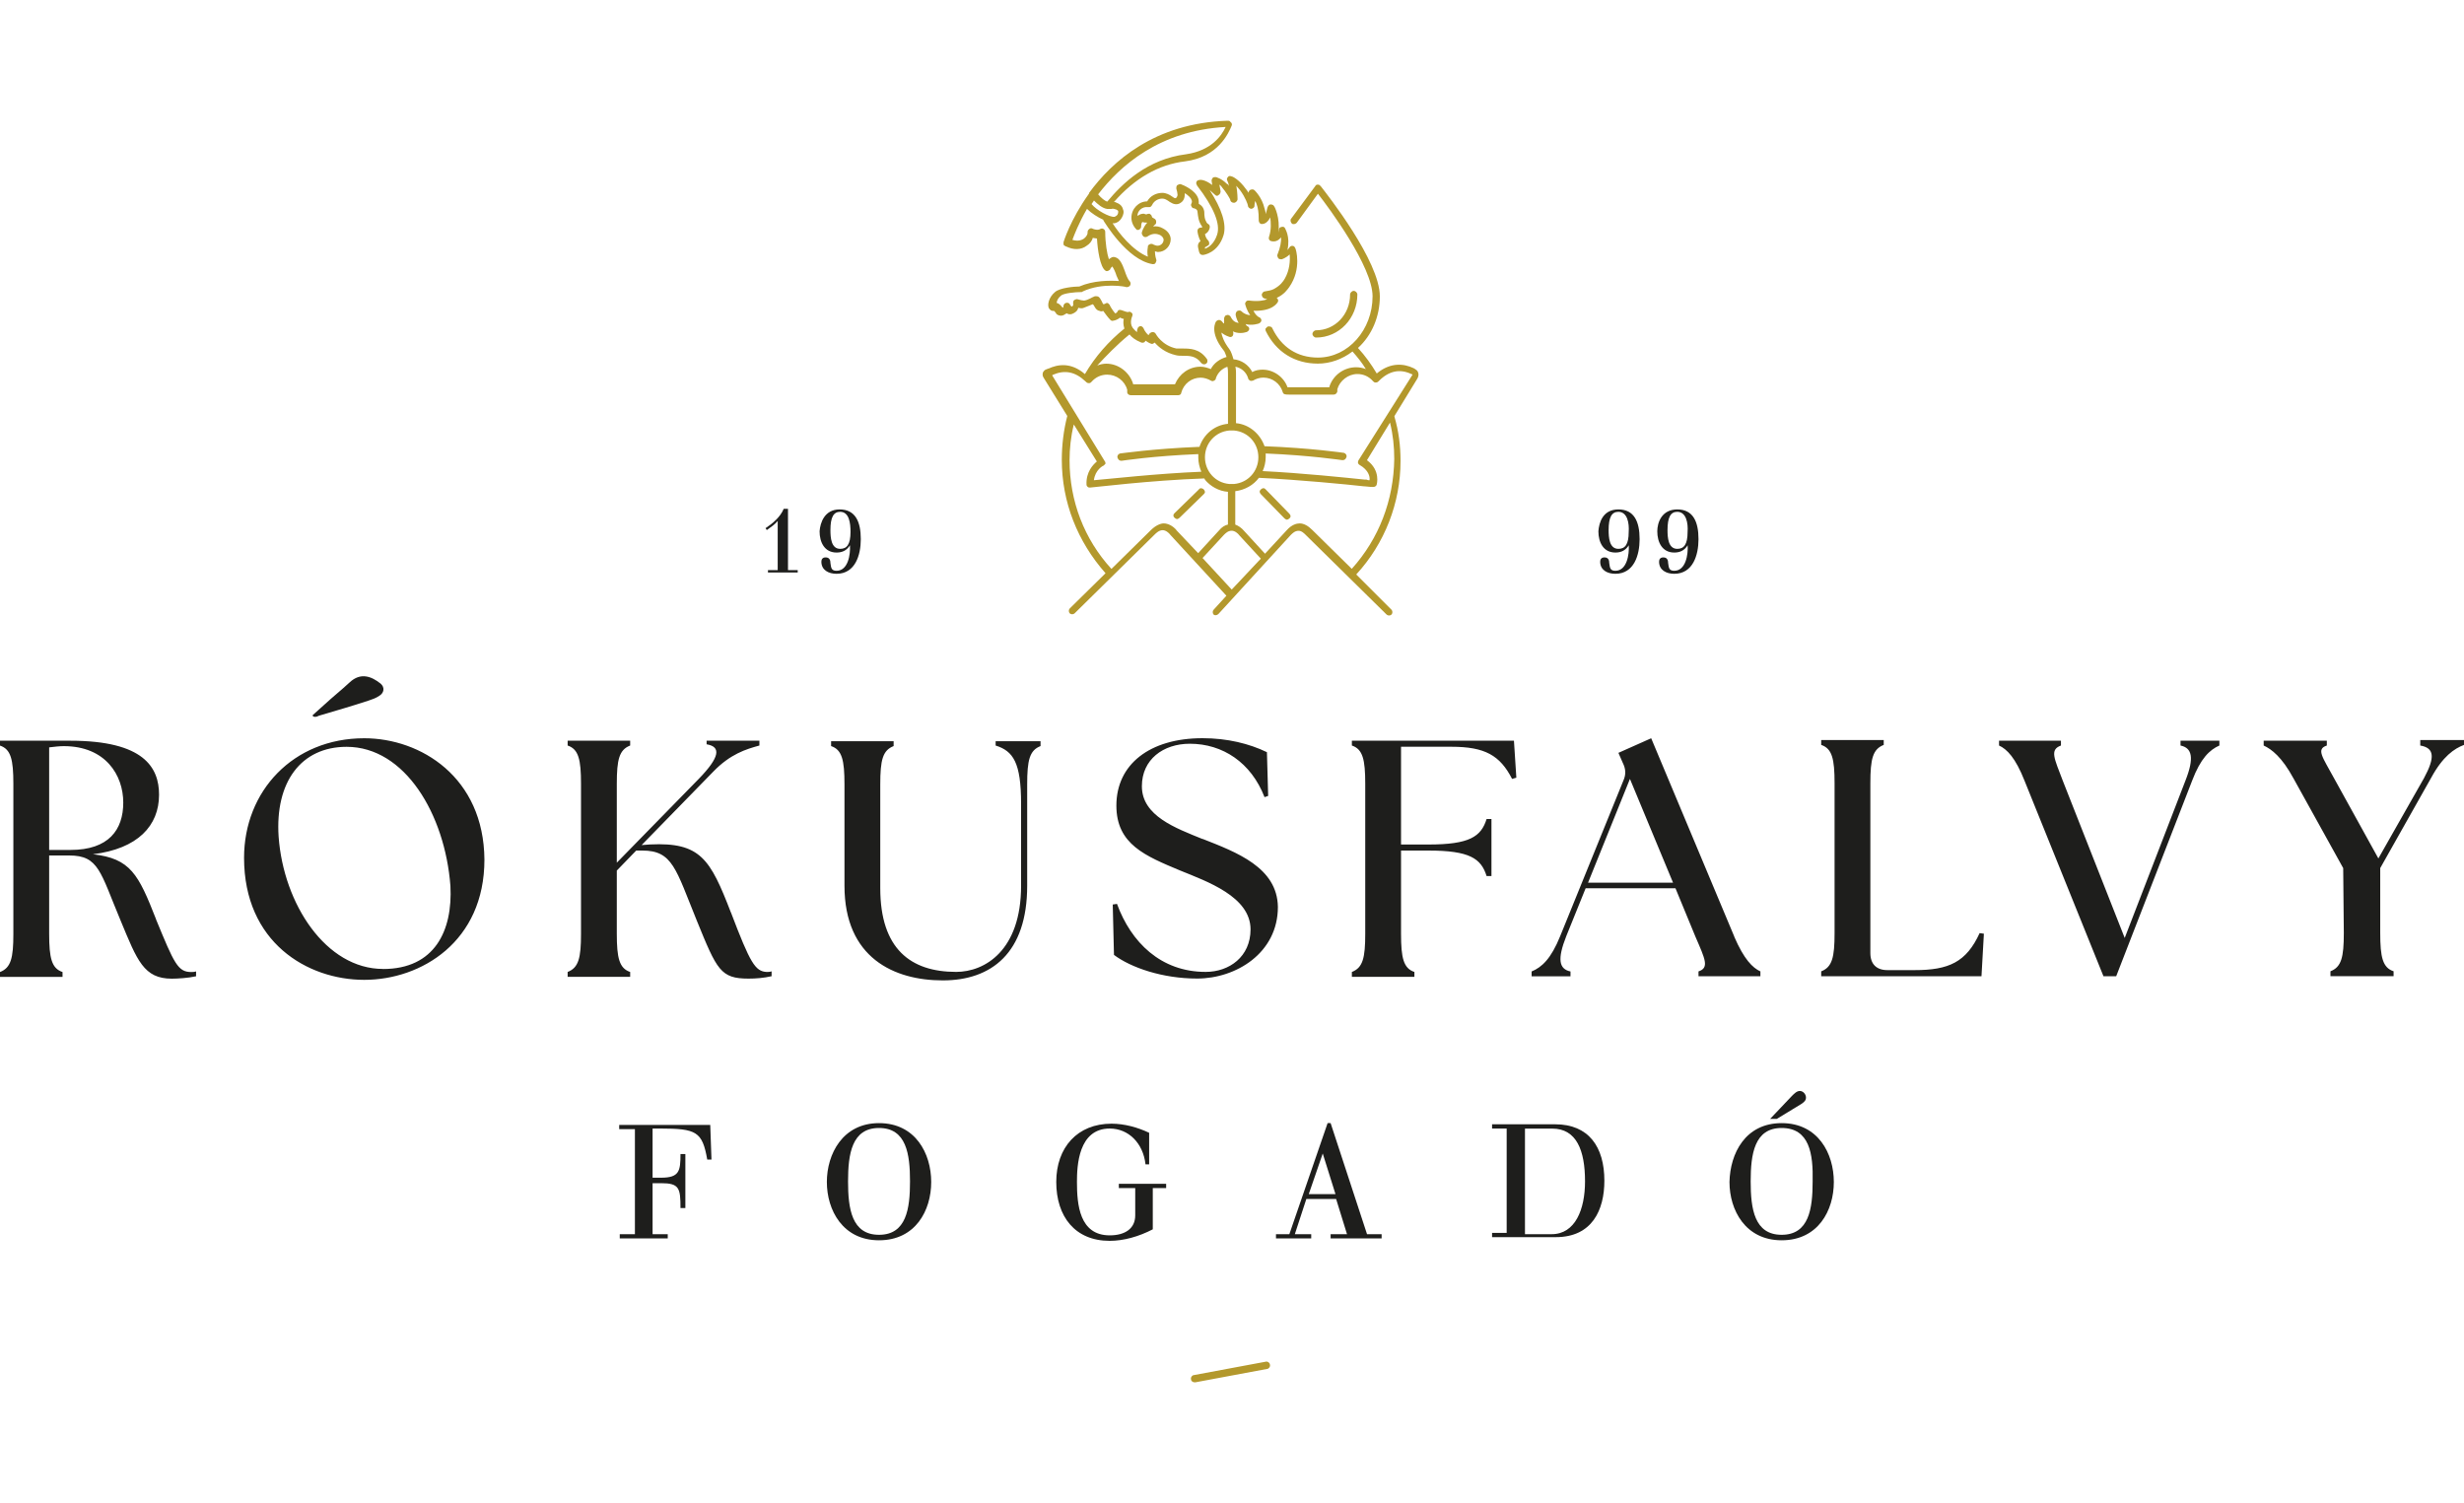 <svg xmlns="http://www.w3.org/2000/svg" id="b" viewBox="0 0 400 244"><defs><style>.d{fill:none;}.d,.e,.f{stroke-width:0px;}.e{fill:#1e1e1c;}.f{fill:#b3982c;}</style></defs><g id="c"><rect class="d" width="400" height="244"></rect><path class="e" d="M124.27,85.75c1.18-.79,2.37-1.77,2.96-3.15h.69v9.95h1.58v.39h-4.83v-.39h1.58v-7.98h0c-.49.59-1.08.99-1.77,1.48l-.2-.3Z"></path><path class="e" d="M136.29,82.7c2.56,0,3.45,1.97,3.45,4.83,0,2.56-.89,5.62-3.94,5.62-1.28,0-2.46-.59-2.46-1.97,0-.39.2-.69.69-.69.59,0,.79.39.79.99.1.79.2,1.18.99,1.18,1.87,0,2.27-2.66,2.17-4.14h0c-.49.79-1.18,1.18-2.17,1.18-1.97,0-2.76-1.68-2.76-3.45.1-1.38.79-3.55,3.25-3.55ZM136.39,83.09c-1.08,0-1.58.89-1.58,2.96,0,1.18.1,3.05,1.58,3.05,1.08,0,1.68-.69,1.68-2.76,0-1.38-.2-3.25-1.68-3.25Z"></path><path class="e" d="M262.72,82.7c2.56,0,3.45,1.97,3.45,4.83,0,2.56-.89,5.62-3.94,5.62-1.28,0-2.46-.59-2.46-1.97,0-.39.2-.69.69-.69.59,0,.79.39.79.99.1.79.2,1.18.99,1.18,1.87,0,2.27-2.66,2.17-4.14h0c-.49.79-1.18,1.18-2.17,1.18-1.97,0-2.76-1.68-2.76-3.45.1-1.38.69-3.55,3.25-3.55ZM262.72,83.09c-1.08,0-1.58.89-1.58,2.96,0,1.18.1,3.05,1.58,3.05,1.08,0,1.68-.69,1.68-2.76.1-1.38-.2-3.25-1.68-3.25Z"></path><path class="e" d="M272.28,82.7c2.56,0,3.45,1.97,3.45,4.83,0,2.56-.89,5.62-3.94,5.62-1.28,0-2.46-.59-2.46-1.97,0-.39.2-.69.69-.69.59,0,.79.39.79.99.1.79.2,1.18.99,1.18,1.87,0,2.27-2.66,2.17-4.14h0c-.49.79-1.18,1.18-2.17,1.18-1.97,0-2.76-1.68-2.76-3.45,0-1.38.69-3.55,3.25-3.55ZM272.28,83.09c-1.08,0-1.58.89-1.58,2.96,0,1.18.1,3.05,1.58,3.05,1.08,0,1.68-.69,1.68-2.76.1-1.38-.2-3.25-1.68-3.25Z"></path><path class="f" d="M194.63,79.45l-3.94,3.84c-.1.1-.2.2-.2.39s.1.3.2.39c.1.1.3.2.39.2s.3-.1.39-.2l3.94-3.84c.1-.1.2-.2.2-.39,0-.1-.1-.3-.2-.39-.2-.2-.59-.3-.79,0ZM205.47,79.45c-.1-.1-.2-.2-.39-.2-.1,0-.3.1-.39.2-.1.1-.2.2-.2.39,0,.1.1.3.2.39l3.84,3.94c.1.1.3.2.39.2s.3-.1.39-.2c.1-.1.2-.2.2-.39,0-.1-.1-.3-.2-.39l-3.84-3.94ZM220.35,47.81c0-.3-.3-.59-.59-.59s-.59.3-.59.59c0,3.25-2.46,5.81-5.52,5.81-.3,0-.59.3-.59.59s.3.59.59.59c3.74,0,6.7-3.15,6.7-7ZM230.2,60.43c-.1-.3-.3-.39-.59-.59l-.2-.1c-1.48-.69-3.65-.99-5.91.89-.89-1.48-1.87-2.86-3.05-4.14,2.27-2.07,3.55-5.12,3.55-8.38,0-5.72-8.57-16.56-9.56-17.84l-.1-.1-.1-.1c-.1-.1-.3-.1-.39-.1s-.3.1-.3.2l-3.94,5.32c-.2.2-.1.59.1.79.2.2.59.1.79-.1l3.45-4.73c1.77,2.27,8.87,11.83,8.87,16.65,0,5.42-3.94,9.95-8.87,9.95-3.35,0-5.91-1.68-7.39-4.73-.1-.3-.49-.39-.79-.3-.1.1-.2.2-.3.3s0,.3,0,.39c1.68,3.45,4.73,5.32,8.47,5.32,1.97,0,3.94-.69,5.62-1.97.79.89,1.58,1.87,2.17,2.86-.49-.2-1.08-.3-1.58-.3-1.97,0-3.74,1.28-4.34,3.15v.1h-6.8c-.59-1.68-2.27-2.86-4.04-2.86-.59,0-1.18.1-1.68.39-.59-1.18-1.77-1.97-3.05-2.07-.2-.69-.39-1.28-.69-1.68-.89-1.18-1.18-2.07-1.28-2.66.59.49,1.28.69,1.28.69.2.1.49,0,.59-.2s.1-.49,0-.69h0c.79.39,1.68.3,2.27.1.2-.1.39-.3.39-.49s-.1-.39-.39-.49c0,0-.1-.1-.2-.3,1.08.3,2.17-.1,2.17-.1.2-.1.39-.3.39-.49s-.1-.39-.3-.49c-.49-.2-.79-.69-.99-1.08,3.15.1,3.84-1.28,3.94-1.38.1-.2.1-.39,0-.49,0-.1-.1-.2-.2-.2,1.28-.59,1.77-1.38,2.07-1.77,2.07-2.96,1.08-6.21.99-6.31-.1-.2-.2-.39-.49-.39-.2,0-.39.1-.49.3-.1.1-.2.3-.3.39.49-2.27-.39-3.45-.39-3.55-.1-.2-.3-.3-.59-.2-.2,0-.39.2-.39.39s-.1.39-.1.49c.3-2.37-.59-4.14-.69-4.24-.1-.2-.3-.3-.59-.3-.2,0-.39.2-.49.49-.1.39-.2.79-.3,1.08,0-.39-.1-.69-.2-.99-.39-1.68-1.48-2.76-1.58-2.86-.2-.2-.39-.2-.69-.1-.2.1-.3.3-.3.49-.2-.3-.3-.49-.49-.69-.99-1.38-2.07-1.97-2.27-1.97-.2-.1-.49-.1-.59.1-.2.2-.2.39-.1.59.1.2.2.49.3.89-.1-.2-.2-.3-.39-.39-.89-.89-1.77-1.08-1.77-1.08-.2,0-.39,0-.49.1s-.2.3-.2.49l.1.69c-1.18-.89-1.97-.89-2.17-.79-.2,0-.39.2-.39.3-.1.2,0,.39.1.59,2.66,3.45,3.84,6.21,3.25,7.98-.49,1.48-1.38,2.07-1.97,2.27v-.2c0-.1.2-.1.3-.2.2-.1.39-.2.39-.39s0-.39-.2-.59-.39-.49-.49-.99c.59-.3.79-.89.79-1.18,0-.2-.1-.39-.3-.49,0,0-.2-.1-.3-.39-.2-.3-.3-.79-.3-1.58-.1-.69-.49-1.08-.89-1.28,0-.3,0-.59-.1-.89-.49-1.38-2.46-2.17-2.76-2.27-.2-.1-.39,0-.59.1-.2.1-.2.39-.2.59.1.3.2.79.2.99s-.1.39-.2.49c-.1.1-.2.1-.39,0-.1-.1-.2-.1-.3-.2h0c-.39-.3-.99-.59-1.58-.59-.99,0-1.97.49-2.46,1.38-1.38,0-2.56,1.18-2.56,2.66,0,.69.3,1.38.79,1.87l.1.1h.3c.2-.1.39-.3.39-.49,0-.49.1-.69.2-.79.3.1.49.1.79.1h0c-.69.79-.89,1.58-.89,1.68,0,.2.1.39.3.59.2.1.39.1.59,0,.99-.69,1.68-.39,1.97-.3.49.2.69.59.69.79,0,.59-.49.99-.99.99-.2,0-.49-.1-.69-.2-.1-.1-.3-.1-.39-.1s-.3.1-.39.2c-.1.1-.1.2-.1.3h0c-.1.59-.1,1.08,0,1.58-2.46-.99-4.73-3.84-5.72-5.42h.3c.49-.1.89-.39,1.18-.89s.39-.99.2-1.38c-.1-.49-.49-.89-1.08-1.08-.1-.1-.2-.1-.39-.1,3.35-3.84,7.29-6.11,11.53-6.6,5.42-.69,7.1-4.63,7.59-5.81.1-.2,0-.49-.2-.59-.1-.2-.3-.2-.49-.2-11.83.39-18.72,6.6-22.47,11.73v.1c-3.05,4.24-4.14,7.88-4.14,7.88v.39s0,.1.1.1c0,0,0,.1.1.1,0,0,.1,0,.1.1h.1c1.18.59,2.46.59,3.35-.1.49-.3.89-.79.99-1.28.2,0,.49.1.69.1.1,1.77.49,4.63,1.38,5.22.1.1.3.1.49,0s.3-.2.3-.3c0,0,.1-.2.3-.39.2.2.59,1.08.69,1.48.1.3.3.59.39.89-1.48-.1-4.14-.1-6.41.89-.79,0-3.15.2-3.94.89-1.08.89-1.28,2.17-.99,2.66.2.3.49.49.79.39,0,0,.1.1.3.3,0,.1.1.1.1.2.2.2.49.3.79.3s.59-.2.89-.39c.3.2.59.2.89.1.49-.2.89-.49.99-.99.39.1.69.1.89,0,.59-.2,1.18-.49,1.48-.59,0,0,0,.1.1.1.2.3.39.89.99.99.2.1.39.1.59,0,.3.39.69.99,1.18,1.48.1.1.3.2.49.1.1,0,.59-.1,1.08-.49.2.1.39.2.59.2-.1.39-.1.99.1,1.58-2.56,2.07-4.73,4.53-6.41,7.39-2.27-1.97-4.43-1.58-5.91-.89,0,0-.1,0-.3.1-.3.1-.39.2-.59.49-.1.3-.1.59.1.89l3.84,6.21h0c-.59,2.27-.89,4.73-.89,7.1,0,6.9,2.56,13.3,7.1,18.43l-5.81,5.72c-.2.2-.2.59,0,.79.2.2.59.2.79,0l13.01-12.81c.2-.2.69-.69,1.28-.69h0c.49,0,.99.39,1.28.79l9.07,9.85-2.07,2.27c-.2.2-.2.59,0,.79.1.1.2.1.39.1.1,0,.3-.1.39-.2l11.73-12.81c.3-.3.69-.69,1.28-.69h0c.49,0,.89.39,1.28.79l13.01,12.81c.2.2.59.2.79,0s.2-.59,0-.79l-5.72-5.72c4.63-5.03,7.19-11.63,7.19-18.43,0-2.46-.3-4.83-.99-7.19v-.1l3.74-6.11c.2-.39.2-.69.1-.99ZM199.95,69.89h.39c2.27.2,3.94,2.07,3.94,4.34s-1.68,4.14-3.94,4.34h-.79c-2.27-.2-3.94-2.07-3.94-4.34s1.68-4.14,3.94-4.34h.39ZM198.97,20.61c-.69,1.48-2.37,3.84-6.41,4.43-6.31.79-10.35,4.73-12.81,7.69-.39-.1-.99-.59-1.48-1.18,3.55-4.63,9.95-10.35,20.69-10.94ZM177.58,32.54c.59.59,1.38,1.28,2.17,1.38h.69c.2-.1.49,0,.79.1.2.1.3.2.3.3s0,.3-.1.49-.3.3-.49.39c-.79.1-2.96-1.08-3.74-2.07.1-.2.3-.39.39-.59ZM183.39,54.32c.3.39.89.89,1.87,1.28.2.1.49,0,.59-.1,0-.1.1-.1.1-.2.3.2.59.39.89.49.2.1.39,0,.49-.1,0,0,.1,0,.1-.1.69.79,1.77,1.68,3.45,2.07.39.1.79.1,1.18.1,1.08,0,2.07,0,2.96,1.18.2.2.49.3.79.1.1-.1.2-.2.2-.39,0-.1,0-.3-.1-.39-1.18-1.68-2.76-1.68-3.94-1.68h-.99c-2.37-.49-3.35-2.37-3.35-2.37-.1-.2-.3-.3-.49-.3s-.39.1-.49.2c-.1.1-.1.2-.2.3-.59-.49-.79-1.08-.79-1.08-.1-.2-.3-.39-.49-.39h0c-.2,0-.49.2-.49.39-.1.2-.1.39-.1.59-.39-.3-.59-.59-.69-.69-.59-.79-.1-1.87-.1-1.87.1-.2.1-.49-.1-.59-.2-.2-.39-.2-.59-.1-.1,0-.49-.1-.99-.3-.3-.1-.59-.1-.69.2-.1.2-.3.3-.39.3-.49-.59-.89-1.28-.89-1.38-.1-.1-.2-.2-.3-.3-.2,0-.3,0-.39.1-.2.1-.3.1-.3.1-.1,0-.2-.3-.3-.49-.2-.3-.3-.69-.69-.79-.1,0-.39-.1-.69.1-.1,0-.79.49-1.48.59-.2,0-.69-.1-.99-.2-.2-.1-.39,0-.59.1-.2.1-.2.39-.2.59.1.3-.1.39-.2.49-.1,0-.2-.2-.3-.3-.1-.3-.39-.39-.69-.3-.3.1-.39.39-.39.59,0,0,0,.1-.1.2h0c-.2-.2-.49-.69-.99-.79,0-.3.2-.79.69-1.18.39-.39,2.27-.59,3.35-.59q.1,0,.2-.1c3.15-1.48,7-.79,7.1-.69.2,0,.49-.1.59-.3s.1-.49-.1-.69c-.3-.3-.59-1.08-.79-1.68-.39-1.08-.79-1.97-1.48-2.17-.3-.1-.49-.1-.79.1-.1.1-.2.1-.3.2-.3-.89-.59-2.66-.59-4.43,0-.2-.1-.39-.3-.49s-.3-.1-.69.1c-.3.1-.69,0-.99-.1-.3-.2-.59-.1-.79.2-.1.1-.1.39-.1.49,0,.2-.2.59-.59.89-.3.2-.89.49-1.87.2.3-.79.99-2.66,2.37-5.03.69.69,1.77,1.38,2.66,1.77v.1c.2.3,3.84,6.41,7.98,7.1.2,0,.39,0,.49-.2s.2-.39.1-.59c0,0-.2-.59-.2-1.28.2,0,.3.1.49.1,1.18,0,2.07-.99,2.07-2.07,0-.69-.49-1.38-1.28-1.77-.49-.3-1.08-.39-1.58-.3.1-.1.2-.2.3-.3.2-.1.2-.3.2-.49s-.1-.39-.3-.49-.39-.2-.39-.3c0-.2-.2-.39-.39-.49-.2,0-.3,0-.49.1-.1,0-.2,0-.39-.1h-.2s-.39,0-.79.3c0,0-.1,0-.1.1,0-.89.79-1.58,1.68-1.48h.3c.2,0,.3-.2.39-.3.3-.69.99-1.08,1.68-1.08.39,0,.69.2.99.39.1.1.3.2.49.3.49.3,1.08.3,1.48,0,.49-.3.69-.79.69-1.48v-.1c.59.39.99.79,1.08,1.08.1.2.1.39,0,.59s-.1.3,0,.49.2.3.39.3c0,0,.59.1.59.59.1.89.2,1.48.49,1.97.1.2.2.3.3.49-.1.1-.2.1-.3.1-.2,0-.3.1-.39.2-.1.1-.1.3-.1.39s.1.89.49,1.58c-.39.3-.49.69-.39,1.08.1.59.2.79.2.79.1.3.3.39.59.39.1,0,2.46-.3,3.35-3.25.49-1.77-.3-4.24-2.27-7.29l.89.79c.2.2.39.2.59,0,.2-.1.3-.39.3-.59l-.2-1.08c.1.1.3.2.39.39.69.79,1.38,1.97,1.38,2.07,0,.3.3.49.59.49s.59-.3.59-.59c0,0,0-1.08-.2-2.17.2.2.39.49.59.69.89,1.18,1.28,2.37,1.28,2.46,0,.3.2.49.49.59.3,0,.59-.2.59-.49,0,0,0-.3.1-.79.2.3.3.69.39.99.2.79.2,1.68.2,2.17,0,.3.2.59.49.59s.89-.1,1.38-1.08c.1.79.2,1.97-.2,3.15-.1.3,0,.59.3.69.1,0,.49.2,1.08-.1.2-.1.39-.3.59-.49,0,.69-.1,1.58-.59,2.76-.1.2,0,.39.1.59s.39.2.59.2c0,0,.69-.2,1.28-.79.1.99,0,2.56-.79,3.94-.3.49-.69,1.08-1.77,1.68-.39.2-.89.3-1.48.39-.2,0-.39.2-.49.49,0,.2.1.49.3.59,0,0,.2.1.59.2-.59.2-1.48.39-2.96.2-.2,0-.39,0-.49.2-.1.1-.2.3-.1.49,0,0,.2.89.79,1.68-.39,0-.99-.2-1.38-.59-.2-.2-.39-.2-.69-.1-.2.1-.3.39-.3.59s.2.89.49,1.38c-.59-.1-.99-.39-1.28-.99-.1-.2-.39-.39-.59-.3-.3,0-.39.2-.49.49v.89c-.2-.1-.3-.3-.39-.39-.1-.1-.3-.2-.39-.2h0c-.2,0-.39.1-.49.2-.1.1-1.18,1.77,1.18,4.73.2.2.3.59.49,1.08-1.08.3-2.07.99-2.56,1.97-.49-.2-1.08-.39-1.68-.39-1.87,0-3.45,1.18-4.14,2.86h-6.8v-.1c-.59-1.87-2.37-3.25-4.34-3.25-.49,0-.99.1-1.48.3,1.38-1.48,3.15-3.35,5.22-5.03ZM170.78,60.92q.1,0,.2-.1c1.87-.79,3.55-.49,5.22,1.08.2.2.3.3.59.3.2,0,.3-.1.39-.2.69-.79,1.58-1.18,2.56-1.18,1.48,0,2.86.99,3.25,2.46v.39c0,.3.3.49.59.49h7.69c.3,0,.49-.2.49-.39.39-1.48,1.68-2.46,3.15-2.46.59,0,1.18.2,1.68.49.2.1.3.1.49,0s.3-.2.3-.39c.3-.89.99-1.58,1.87-1.87.1.3.1.89.1,1.18v8.08c-2.17.2-3.94,1.68-4.63,3.74-7.59.3-12.81,1.08-12.91,1.08-.3.1-.49.39-.39.69.1.3.3.49.59.49h.1s5.12-.79,12.42-1.08v.59c0,.79.2,1.58.49,2.27-7.29.3-14.98,1.18-17.44,1.38.2-1.68,1.48-2.37,1.58-2.37.1-.1.2-.2.3-.3,0-.1,0-.3-.1-.39l-8.57-13.99ZM190.98,86.05c-.59-.69-1.38-1.08-2.07-1.08h0c-.49,0-1.28.3-2.07,1.08l-6.41,6.31c-4.43-4.83-6.8-11.04-6.8-17.64,0-1.87.2-3.84.69-5.81l3.74,6.01c-.59.49-1.77,1.68-1.68,3.74,0,.2.1.3.2.39.1.1.3.1.39.1.39,0,9.76-1.18,18.53-1.48,0,0,.1.1.1.2.89,1.08,2.27,1.87,3.74,1.97v5.32c-.49.1-.99.39-1.48.99l-3.35,3.65-3.55-3.74ZM199.95,95.71l-4.73-5.12,3.45-3.74c.3-.3.69-.69,1.28-.69h0c.49,0,.99.39,1.28.79l3.45,3.74-4.73,5.03ZM219.46,92.36l-6.41-6.31c-.69-.69-1.38-1.08-2.07-1.08h0c-.49,0-1.28.2-2.07,1.08l-3.55,3.84-3.35-3.65c-.49-.59-.99-.89-1.48-1.08v-5.42c1.58-.2,2.96-.99,3.84-2.17,6.41.3,14.39,1.08,17.05,1.38h.1c.79.1,1.18.1,1.38.1.3,0,.39-.1.49-.2,0,0,.1-.1.1-.2,0,0,.69-2.27-1.58-3.94l3.74-6.11c.49,1.97.69,3.94.69,5.91-.1,6.7-2.46,12.91-6.9,17.84ZM220.55,74.72c-.1.1-.1.3-.1.39s.1.3.3.39c1.38.79,1.68,1.87,1.58,2.46-.2,0-.3,0-.49-.1h-.3c-2.86-.3-10.35-1.08-16.56-1.38.3-.69.49-1.48.49-2.27v-.59c7.29.3,12.32,1.08,12.42,1.08h.1c.3,0,.49-.2.59-.49s-.1-.59-.39-.69c0,0-5.32-.79-12.91-1.08-.69-1.97-2.46-3.55-4.63-3.74v-8.18s0-.59-.1-.99c.99.2,1.77.89,2.07,1.87,0,.2.2.3.3.39.2.1.3,0,.49,0,.49-.3,1.08-.49,1.68-.49,1.48,0,2.76.99,3.15,2.37.1.39.49.39,1.08.39h7.19c.3,0,.49-.2.59-.49v-.39c.39-1.38,1.77-2.46,3.25-2.46.99,0,1.87.39,2.56,1.18.1.1.2.2.39.2.3,0,.39-.1.59-.3,1.58-1.58,3.35-1.97,5.22-1.08q.1,0,.2.1l-8.77,13.9Z"></path><path class="f" d="M193.94,224.41c-.3,0-.59-.2-.59-.49-.1-.3.2-.69.49-.69l11.63-2.17c.3-.1.69.2.69.49.1.3-.2.69-.49.69l-11.63,2.17s-.1,0-.1,0Z"></path><path class="e" d="M118.65,148.13c-3.35-8.67-4.93-11.43-13.11-11.04l-1.38.1,11.63-11.92c2.76-2.86,5.32-3.65,7.49-4.24v-.79h-8.57v.59c2.37.39,2.17,2.07-1.28,5.62l-13.3,13.6v-12.81c0-3.94.39-5.52,2.17-6.21v-.79h-10.15v.79c1.77.59,2.17,2.27,2.17,6.21v24.34c0,3.94-.39,5.52-2.17,6.21v.79h10.15v-.79c-1.77-.59-2.17-2.27-2.17-6.21v-10.25l3.15-3.25h.99c4.93,0,5.42,2.96,8.87,11.43,3.25,7.98,3.84,9.36,8.38,9.36,1.18,0,2.46-.1,3.74-.39v-.79c-.3.1-.59.1-.79.1-1.87-.1-2.66-1.38-5.81-9.66ZM25.33,149.22c-2.86-7.29-4.14-9.85-10.25-10.54,7.29-.89,10.74-4.63,10.74-9.66,0-4.43-2.46-8.77-14.39-8.77H0v.79c1.77.59,2.17,2.27,2.17,6.21v24.34c0,3.94-.39,5.52-2.17,6.21v.79h10.15v-.79c-1.77-.59-2.17-2.27-2.17-6.21v-12.71h3.25c4.83,0,5.03,2.66,8.38,10.64,2.66,6.41,3.74,9.36,8.28,9.36.89,0,2.66-.1,3.94-.39v-.79c-.3.1-.59.1-.79.1-2.17,0-2.76-1.38-5.72-8.57ZM11.43,137.98h-3.45v-16.65c.79-.1,1.68-.2,2.37-.2,6.8,0,9.66,4.73,9.66,9.16s-2.37,7.69-8.57,7.69ZM59.13,119.85c-11.53,0-19.51,8.57-19.51,19.41,0,13.7,10.25,19.81,19.51,19.81s19.51-6.21,19.51-19.51c-.1-13.4-10.35-19.71-19.51-19.71ZM62.18,157.3c-9.26,0-16.16-10.54-16.95-21.48-.59-8.87,3.65-14.58,11.04-14.58,9.46,0,15.96,10.94,16.85,22.57.39,7.29-2.56,13.5-10.94,13.5ZM161.62,121.03c2.86.89,4.14,2.76,4.14,9.46v13.3c0,10.54-5.91,13.99-10.54,13.99-7.39,0-12.32-3.74-12.32-13.6v-16.85c0-3.94.39-5.52,2.17-6.21v-.79h-10.15v.79c1.77.59,2.17,2.27,2.17,6.21v16.46c0,11.73,8.08,15.37,15.96,15.37s13.7-4.43,13.7-15.37v-16.46c0-3.94.39-5.52,2.17-6.21v-.79h-7.29v.69ZM281.55,152.07l-13.5-32.22-5.32,2.37.69,1.58c.49.99.59,1.87.1,2.96l-10.25,25.23c-1.48,3.65-2.96,5.03-4.63,5.72v.79h6.31v-.79c-1.87-.39-2.17-1.97-.69-5.72l3.15-7.79h14.58l3.25,7.88c1.58,3.65,2.27,5.03.49,5.62v.79h10.05v-.79c-1.28-.59-2.66-1.97-4.24-5.62ZM257.8,143.3l6.8-16.85,7,16.85h-13.8ZM392.9,120.24v.79c2.27.39,2.46,1.87.59,5.32l-7.39,13.01-7.19-13.01c-1.87-3.45-2.96-4.73-1.18-5.32v-.79h-10.25v.79c1.28.59,2.96,1.87,4.83,5.32l8.08,14.58.1,10.54c0,3.94-.39,5.52-2.17,6.21v.79h10.25v-.79c-1.77-.59-2.17-2.27-2.17-6.21v-10.54l8.28-14.68c1.87-3.45,3.74-4.73,5.32-5.32v-.79h-7.1v.1ZM195.22,136.21c-4.34-1.77-9.85-3.74-9.85-8.57,0-4.34,3.45-6.9,7.79-6.9,5.32,0,9.95,3.05,12.12,8.67l.59-.2-.2-7.1c-2.86-1.38-6.41-2.27-10.45-2.27-8.57,0-13.99,4.24-13.99,10.94,0,6.31,4.73,8.18,10.35,10.54,4.34,1.77,11.43,4.24,11.43,9.56,0,4.43-3.45,6.9-7.29,6.9-7.29,0-12.12-4.83-14.39-11.04l-.69.1.2,8.18c2.76,2.07,7.88,3.84,13.5,3.84,6.31,0,13.11-4.14,13.11-11.63-.1-6.41-6.7-8.87-12.22-11.04ZM353.98,121.03c1.87.39,2.27,1.97.79,5.72l-9.85,25.52-10.05-25.52c-1.38-3.65-2.17-5.03-.3-5.72v-.79h-10.05v.79c1.28.59,2.66,1.97,4.14,5.72l12.81,31.73h2.07l12.32-31.73c1.38-3.65,2.86-5.03,4.43-5.72v-.79h-6.31v.79ZM310.82,157.49h-4.43c-1.77,0-2.76-.99-2.76-2.76v-27.59c0-3.94.39-5.52,2.17-6.21v-.79h-10.15v.79c1.77.59,2.17,2.27,2.17,6.21v24.34c0,3.94-.39,5.52-2.17,6.21v.79h26.02l.39-6.9-.69-.1c-2.17,4.73-5.03,6.01-10.54,6.01ZM219.46,120.24v.79c1.77.59,2.17,2.27,2.17,6.21v24.34c0,3.94-.39,5.52-2.17,6.21v.79h10.15v-.79c-1.77-.59-2.17-2.27-2.17-6.21v-13.5h4.43c6.7,0,8.57,1.28,9.46,4.14h.79v-9.26h-.79c-.89,2.86-2.76,4.14-9.46,4.14h-4.43v-15.87h8.18c5.42,0,7.88,1.38,9.85,5.22l.69-.2-.39-6.01s-26.31,0-26.31,0ZM51.74,116.2c2.66-.79,5.42-1.58,8.08-2.46.59-.2,1.18-.39,1.77-.79.79-.49.89-1.38.2-1.97-1.48-1.18-3.25-1.87-5.03-.2-1.38,1.28-2.76,2.37-4.14,3.65-.69.59-1.28,1.18-1.87,1.68q0,.1.1.2c.2.1.49.1.89-.1Z"></path><path class="e" d="M102.98,183.31h-2.46v-.69h14.78l.2,5.62h-.69c-.79-4.53-1.77-5.03-7.59-5.03h-1.28v7.98h1.38c2.96,0,3.15-1.08,3.15-3.84h.79v8.77h-.79c0-3.25-.2-4.04-3.15-4.04h-1.38v8.28h2.46v.69h-7.79v-.69h2.46v-17.05h-.1Z"></path><path class="e" d="M142.7,182.33c5.91,0,8.47,4.93,8.47,9.56s-2.56,9.46-8.47,9.46-8.47-4.93-8.47-9.46,2.56-9.56,8.47-9.56ZM142.7,183.12c-4.43,0-5.03,4.24-5.03,8.67s.59,8.67,5.03,8.67,5.03-4.24,5.03-8.67c0-4.43-.59-8.67-5.03-8.67Z"></path><path class="e" d="M181.62,192.18h7.69v.69h-2.17v6.7c-2.27,1.18-4.73,1.87-7,1.87-5.62,0-8.67-3.94-8.67-9.56s3.45-9.46,8.97-9.46c2.07,0,4.24.59,6.11,1.48v5.12h-.59c-.39-3.45-2.76-5.81-5.81-5.81-5.12,0-5.32,6.11-5.32,8.67,0,3.65.39,8.67,5.32,8.67,2.46,0,4.14-1.08,4.14-3.25v-4.43h-2.66v-.69Z"></path><path class="e" d="M215.52,182.33h.49l5.91,18.03h2.37v.69h-8.28v-.69h2.66l-1.77-5.72h-4.83l-1.87,5.72h2.66v.69h-5.72v-.69h2.17l6.21-18.03ZM214.73,187.26h0l-2.27,6.6h4.34l-2.07-6.6Z"></path><path class="e" d="M244.59,183.21h-2.37v-.69h10.25c5.42,0,7.98,3.65,7.98,9.16,0,4.73-1.97,9.16-7.88,9.16h-10.35v-.69h2.37v-16.95h0ZM247.55,200.36h4.34c3.84,0,5.42-4.04,5.42-8.57,0-5.03-1.38-8.57-5.32-8.57h-4.43v17.15h0Z"></path><path class="e" d="M289.23,182.33c5.91,0,8.47,4.93,8.47,9.56s-2.56,9.46-8.47,9.46-8.47-4.93-8.47-9.46c.1-4.63,2.56-9.56,8.47-9.56ZM289.23,183.12c-4.43,0-5.03,4.24-5.03,8.67s.59,8.67,5.03,8.67,5.03-4.24,5.03-8.67c.1-4.43-.49-8.67-5.03-8.67ZM287.36,181.64l3.55-3.74c.39-.39.79-.79,1.28-.79s.99.49.99,1.08c0,.3-.1.59-.69.99l-4.04,2.46h-1.08Z"></path></g></svg>
